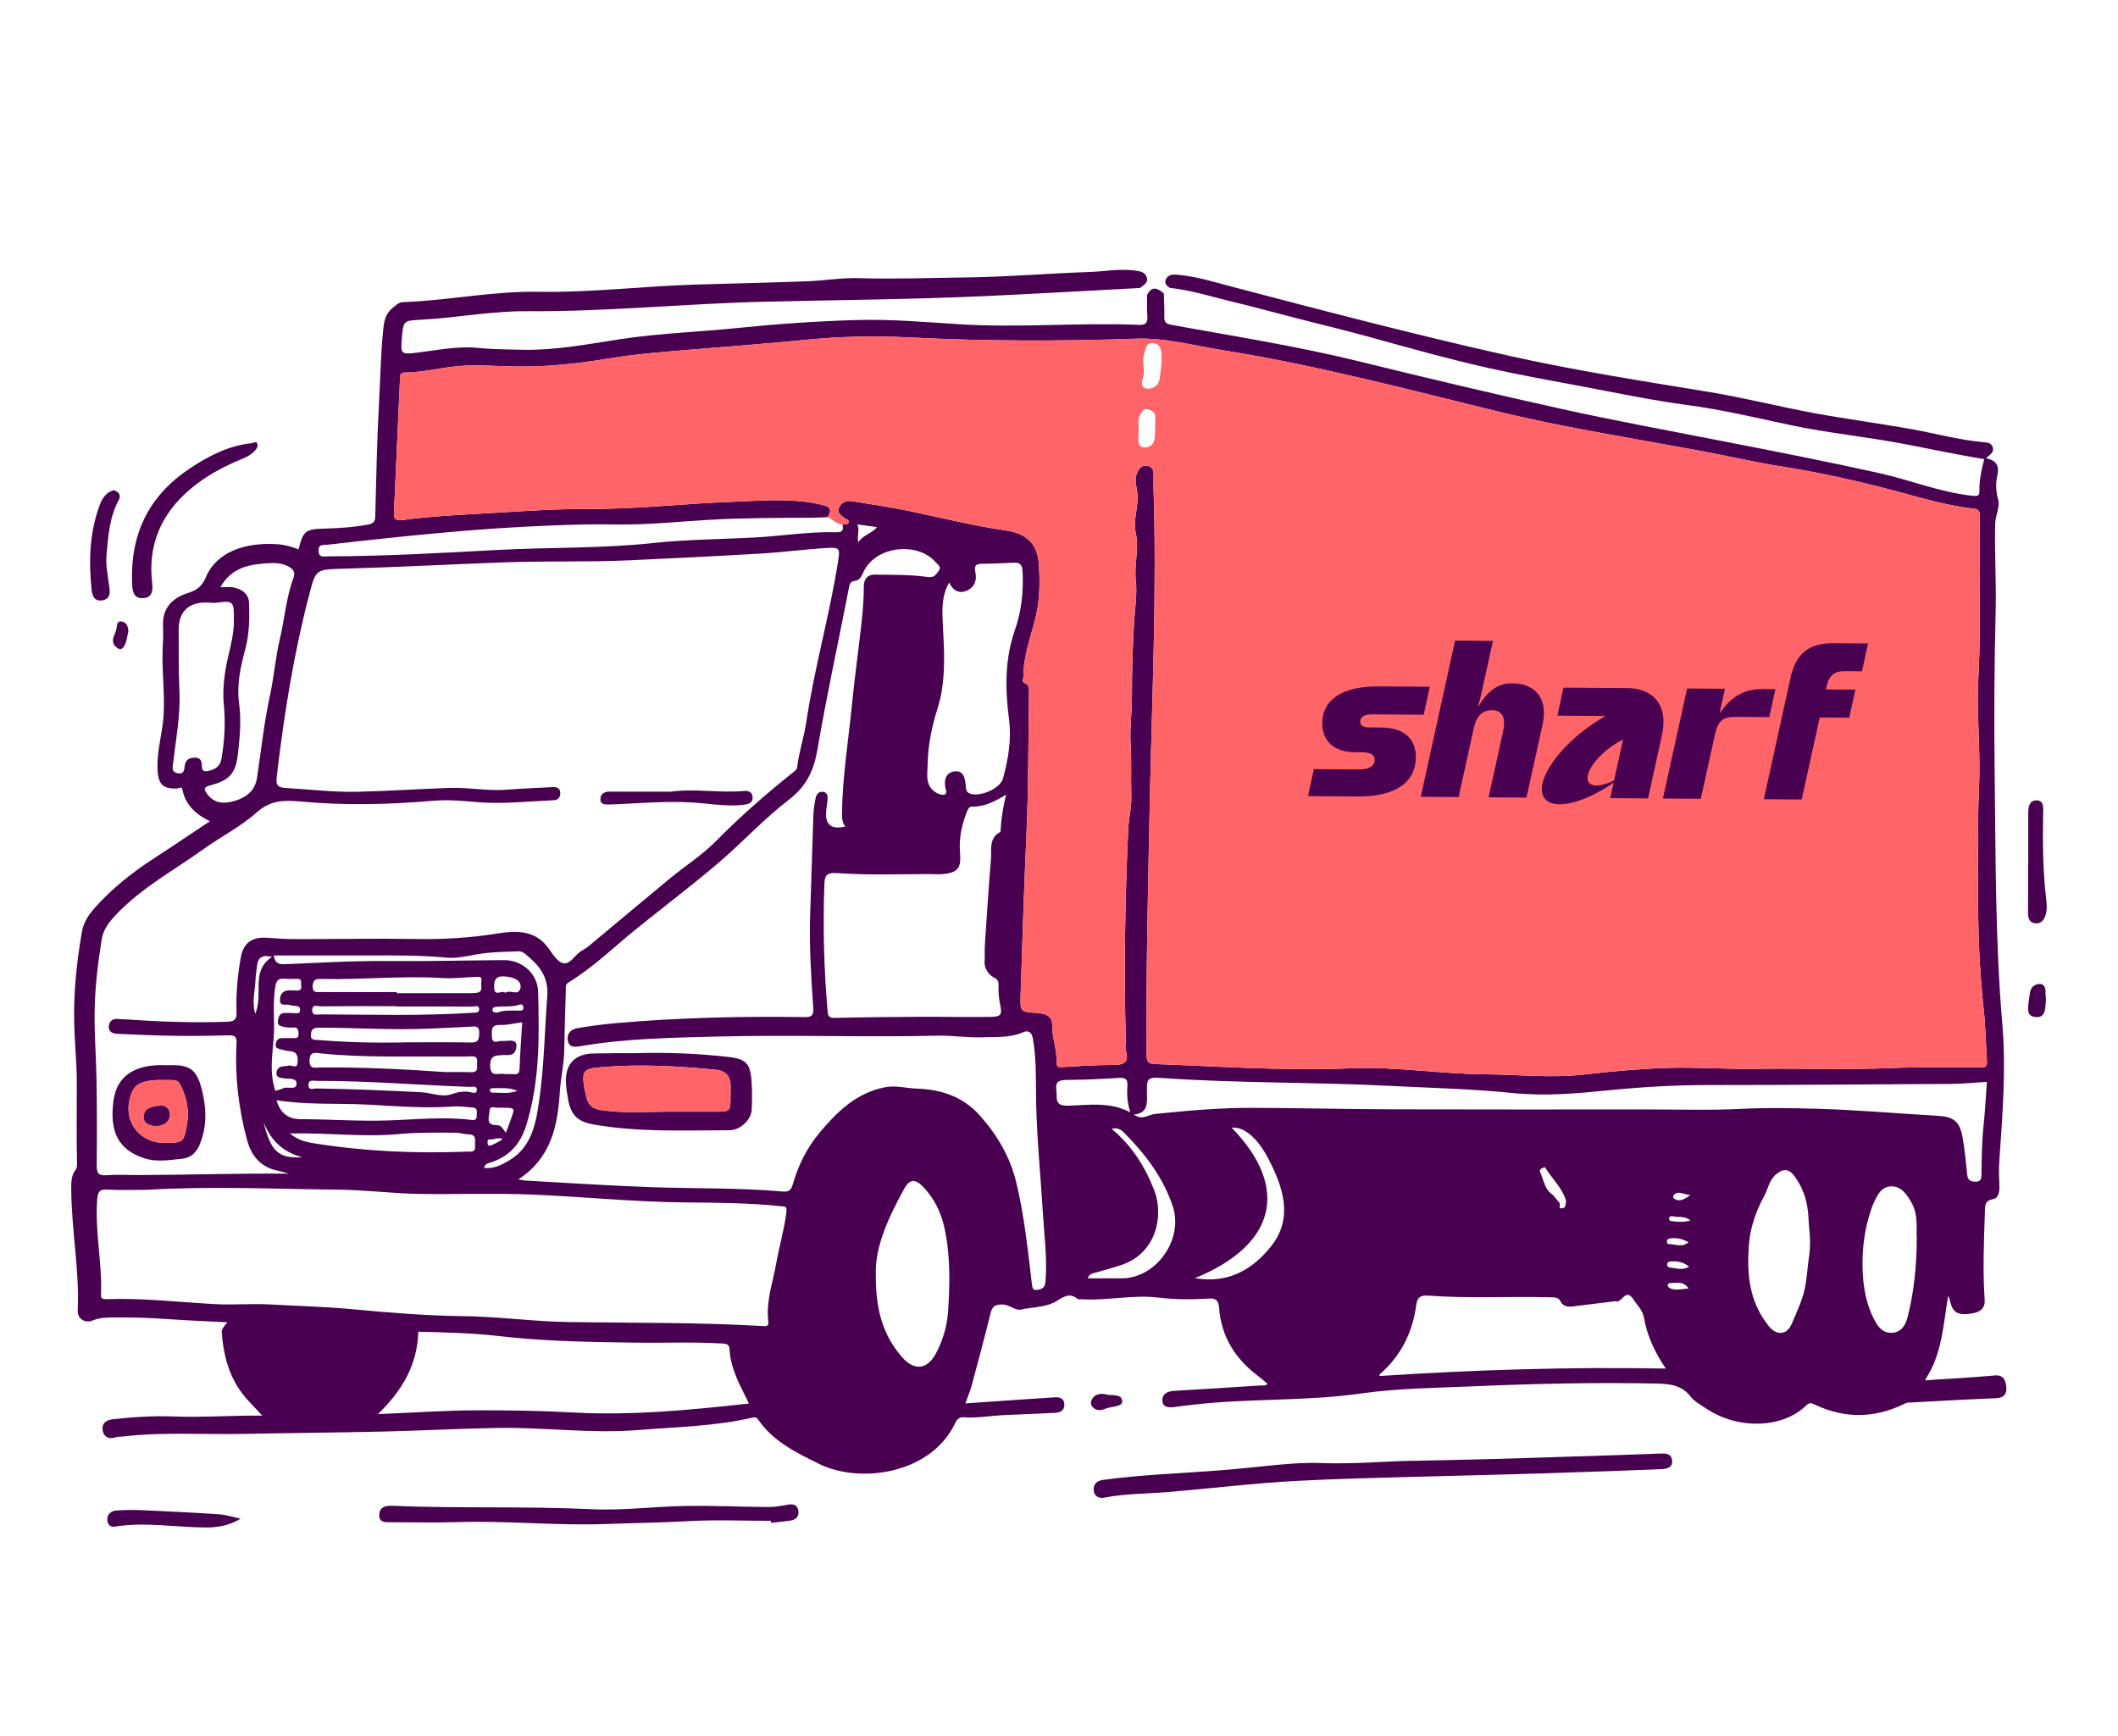 <svg width="416" height="341" viewBox="0 0 416 341" fill="none" xmlns="http://www.w3.org/2000/svg">
<g clip-path="url(#clip0_2059_17010)">
<path d="M225.299 57.928C226.246 56.092 227.388 56.551 228.587 57.643C228.625 59.157 228.728 60.676 228.679 62.186C228.641 63.315 229.044 63.613 230.173 63.82C242.428 66.042 254.736 67.978 266.85 70.953C280.146 74.218 293.468 77.395 306.839 80.345C317.317 82.658 327.882 84.598 338.418 86.655C348.692 88.657 358.958 90.664 369.179 92.939C375.29 94.301 381.135 96.721 387.428 97.371C388.437 97.474 388.81 97.412 388.785 96.344C388.736 94.28 389.188 92.277 389.728 90.18C384.73 89.34 379.844 88.351 374.958 87.374C367.19 85.827 359.282 85.12 351.494 83.452C344.827 82.025 338.161 80.444 331.348 79.542C324.436 78.624 317.578 77.172 310.708 75.885C304.568 74.735 298.412 73.634 292.326 72.269C284.443 70.498 276.651 68.301 268.859 66.154C264.899 65.061 260.905 64.073 256.932 63.08C252.013 61.851 247.123 60.473 242.187 59.294C238.052 58.305 233.992 56.985 229.737 56.534C229.127 56.12 228.625 55.603 228.998 54.834C229.422 53.965 230.289 53.882 231.136 53.948C234.872 54.242 238.426 55.38 242.021 56.323C260.191 61.085 278.365 65.86 296.702 69.944C309.546 72.802 322.56 74.83 335.549 76.961C342.478 78.098 349.303 79.84 356.206 81.119C362.649 82.31 369.15 83.154 375.597 84.317C380.275 85.161 384.875 86.427 389.628 86.853C390.284 86.911 391.035 86.932 391.351 87.73C391.803 88.881 390.77 89.269 390.097 90.002C392.019 90.411 392.746 91.38 392.297 93.374C391.961 94.863 391.994 96.427 392.443 98.032C392.87 99.567 391.924 101.169 391.882 102.824C391.729 108.604 392.115 114.375 391.969 120.147C391.704 130.648 391.642 141.149 391.774 151.649C391.982 168.158 391.87 184.678 393.281 201.158C394.053 210.173 393.29 219.185 392.679 228.183C392.571 229.76 392.642 231.353 392.7 232.933C392.742 234.05 392.559 235.292 391.467 235.507C389.695 235.858 389.902 236.955 389.856 238.196C389.645 243.897 389.433 249.599 389.811 255.3C389.931 257.116 388.723 257.758 387.283 257.96C385.73 258.18 384.011 258.424 383.277 256.421C383.048 255.797 382.961 255.118 382.646 254.452C381.683 260.033 381.504 265.797 378.274 270.741C378.233 270.873 378.187 271.01 378.142 271.142C378.291 271.117 378.44 271.089 378.59 271.064C382.982 270.77 387.378 270.547 391.762 270.145C393.601 269.976 393.921 271.184 394.062 272.371C394.207 273.625 393.68 274.547 392.082 274.609C386.274 274.841 380.466 275.172 374.663 275.491C374.351 275.507 374.044 275.722 373.741 275.863C367.967 278.59 362.184 278.598 356.422 275.851C355.787 275.549 355.376 275.441 354.811 275.991C349.946 280.729 341.112 280.716 335.018 276.579C333.993 275.884 332.814 275.259 332.079 274.316C330.327 272.057 328.023 271.788 325.408 271.734C313.307 271.477 301.218 271.763 289.134 272.284C281.836 272.599 274.484 272.661 267.273 273.687C256.326 275.247 245.275 274.605 234.337 275.892C233.108 276.037 231.875 276.165 230.65 276.343C229.513 276.504 228.347 276.38 228.301 275.056C228.263 273.815 229.256 273.244 230.551 273.17C236.267 272.843 241.984 272.475 247.7 272.098C248.073 272.073 248.522 272.301 248.941 271.767C248.327 271.254 247.737 270.724 247.106 270.249C242.635 266.889 239.866 262.52 239.447 256.897C239.331 255.333 238.791 254.953 237.334 255.044C234.113 255.246 230.775 255.246 227.678 254.862C222.481 254.212 217.454 255.519 212.347 255.168C212.14 255.155 211.853 255.263 211.737 255.164C209.803 253.509 208.42 255.164 206.839 255.892C204.875 256.79 202.675 256.728 200.599 257.195C199.346 257.476 198.362 256.239 196.934 256.21C195.223 256.173 194.837 256.744 194.493 258.155C193.351 262.822 192.102 267.46 190.852 272.098C190.553 273.211 190.084 274.278 189.598 275.631C193.119 275.387 196.519 275.151 199.914 274.92C202.314 274.754 204.713 274.589 207.117 274.436C208.105 274.374 208.972 274.585 209.047 275.772C209.126 277.051 208.221 277.431 207.171 277.485C203.949 277.655 200.724 277.775 197.502 277.911C194.742 278.027 192.006 278.548 189.233 278.354C188.258 278.288 187.88 278.941 187.556 279.612C182.728 289.583 168.8 291.441 160.867 287.51C156.392 285.288 151.921 283.145 148.966 278.883C148.675 278.461 148.484 278.271 147.828 278.42C140.41 280.137 132.813 280.257 125.27 280.865C116.05 281.606 106.876 280.294 97.677 280.452C90.254 280.576 82.84 280.985 75.417 281.155C66.185 281.366 56.952 281.44 47.72 281.622C39.833 281.775 31.928 281.213 24.053 282.14C23.584 282.193 23.128 282.152 22.642 282.309C21.363 282.723 20.367 282.206 20.16 280.911C19.948 279.599 20.828 278.892 22.102 278.751C26.067 278.304 30.023 278.048 34.037 278.197C38.961 278.383 43.901 278.101 48.833 278.027C49.584 278.015 50.335 278.027 51.502 278.027C50.456 276.902 49.609 275.991 48.758 275.081C45.25 271.324 43.934 266.715 43.565 261.746C43.519 261.126 43.681 260.906 44.648 259.702C40.945 259.508 37.342 259.371 33.747 259.123C30.11 258.871 26.482 258.713 22.833 258.742C21.256 258.755 19.724 258.722 18.221 259.334C16.681 259.959 15.195 259.02 15.269 257.344C15.614 249.479 14.07 241.725 13.999 233.889C13.987 232.449 13.908 230.993 14.854 229.743C15.165 229.334 15.132 228.841 15.12 228.353C14.999 223.061 15.095 217.765 15.082 212.478C15.074 208.804 14.692 205.088 14.584 201.389C14.402 195.192 15.033 189.048 16.104 182.953C16.407 181.224 17.324 179.763 18.482 178.452C21.932 174.542 25.976 171.344 30.343 168.518C33.958 166.176 37.524 163.756 41.231 161.29C38.546 159.99 36.482 158.195 35.86 155.195C35.681 154.33 35.142 154.839 34.743 154.856C32.115 154.972 31.127 154.082 30.957 151.409C30.774 148.505 31.439 145.687 31.874 142.853C32.659 137.777 31.746 132.704 31.945 127.628C32.003 126.113 32.099 124.591 32.02 123.08C31.829 119.452 33.772 117.449 37.005 116.436C38.641 115.923 39.675 115.166 40.43 113.378C42.577 108.285 48.276 106.527 54.262 106.87C55.757 106.957 57.239 107.309 58.638 107.904C59.551 104.251 59.979 103.92 63.698 103.821C66.554 103.742 69.39 103.568 72.217 103.035C73.325 102.824 73.678 102.517 73.707 101.376C73.89 94.048 74.031 86.717 74.433 79.398C74.699 74.59 74.766 69.774 75.247 64.966C75.451 62.96 75.662 61.598 77.285 60.341C77.887 59.873 78.336 59.364 79.116 59.339C87.996 59.046 96.751 57.147 105.672 57.308C116.071 57.498 126.408 56.191 136.79 55.885C143.992 55.674 151.195 55.516 158.393 55.252C161.814 55.127 165.235 54.532 168.643 54.631C175.791 54.842 182.927 54.573 190.068 54.482C197.959 54.383 205.842 53.692 213.734 53.431C216.752 53.332 219.758 52.744 222.796 53.125C223.817 53.253 224.901 53.365 225.25 54.486C225.59 55.574 224.561 56.005 223.896 56.563C213.829 57.093 203.767 57.676 193.696 58.144C179.067 58.822 164.417 58.905 149.779 59.269C134.37 59.65 119.018 61.234 103.6 61.118C96.601 61.065 89.714 62.418 82.749 62.794C79.237 62.984 79.232 62.931 78.933 66.41C78.659 69.596 78.78 69.625 81.964 69.253C85.92 68.789 89.839 67.924 93.886 68.33C96.693 68.611 99.528 68.62 102.355 68.69C108.997 68.86 115.486 67.585 122.007 66.592C129.571 65.446 137.23 65.202 144.835 64.42C152.486 63.634 160.149 63.104 167.829 62.86C174.583 62.645 181.329 63.22 188.067 63.659C199.939 64.433 211.816 63.324 223.685 63.8C225.084 63.857 225.457 63.357 225.349 62.053C225.237 60.684 225.304 59.302 225.291 57.924L225.299 57.928ZM98.627 223.856C97.834 223.19 96.996 223.909 96.174 223.785C95.717 223.715 95.754 224.212 95.763 224.53C95.771 225.022 96.161 225.085 96.473 224.952C97.207 224.634 97.905 224.236 98.611 223.872C98.469 223.777 98.59 223.289 98.187 223.595C98.337 223.682 98.482 223.769 98.631 223.856H98.627ZM165.479 103.093C165.812 102.745 166.555 103.217 166.679 102.559C166.783 102.021 166.181 102 165.882 101.769C165.172 101.214 164.309 100.668 164.853 99.597C165.334 98.653 166.198 98.248 167.285 98.43C170.889 99.034 174.517 99.526 178.095 100.267C184.625 101.616 191.097 103.254 197.706 104.21C201.508 104.76 203.746 106.779 204.024 110.627C204.265 113.982 204.269 117.375 203.526 120.714C202.633 124.719 200.99 128.567 201.027 132.77C201.031 133.283 200.545 133.846 201.297 134.161C202.214 134.545 202.119 135.323 202.106 136.076C201.961 145.236 202.027 154.397 201.621 163.553C201.143 174.198 200.799 184.852 200.458 195.506C200.354 198.754 200.446 198.737 203.626 198.944C205.153 199.044 206.689 199.416 206.66 201.311C206.619 203.818 207.619 206.176 207.54 208.667C207.52 209.321 207.669 209.635 208.483 209.586C211.787 209.383 215.096 209.168 218.404 209.164C220.53 209.164 221.916 208.874 221.115 206.259C220.928 205.643 221.132 204.915 221.115 204.236C220.746 190.446 220.961 176.66 221.601 162.883C221.704 160.677 222.273 158.439 222.207 156.329C222.095 152.932 222.281 149.531 222.066 146.13C221.875 143.089 222.331 140.015 222.323 136.953C222.315 132.162 222.46 127.379 222.726 122.601C222.883 119.721 223.39 116.754 223.087 113.978C222.742 110.834 223.755 107.76 223.087 104.727C222.51 102.108 223.618 99.646 223.411 97.035C223.311 95.761 222.697 94.313 223.336 92.931C223.743 92.046 224.208 91.322 225.299 91.483C226.308 91.636 226.603 92.385 226.586 93.303C226.574 93.924 226.528 94.545 226.549 95.161C227.259 116.047 226.258 136.92 225.827 157.793C225.49 174.252 225.084 190.707 225.208 207.169C225.216 208.411 225.436 208.932 226.856 208.982C239.684 209.449 252.49 210.368 265.351 209.817C274.164 209.441 282.928 210.943 291.753 210.997C298.254 211.038 304.739 211.783 311.264 211.026C316.711 210.393 322.191 209.904 327.67 209.739C333.353 209.569 339.049 210.016 344.736 209.929C353.695 209.797 362.657 210.148 371.62 209.764C377.203 209.524 382.808 209.681 388.399 209.611C389.172 209.602 390.355 209.987 390.259 208.448C390.047 205.055 389.993 201.646 389.628 198.27C388.794 190.583 388.478 182.866 388.528 175.146C388.574 168.294 388.387 161.439 388.707 154.579C388.952 149.287 388.561 143.966 388.478 138.658C388.42 135.133 388.673 131.612 388.777 128.091C388.922 123.126 388.806 118.157 388.806 113.188C388.806 109.262 388.81 105.339 388.839 101.413C388.844 100.598 388.831 100.039 387.731 99.915C382.87 99.369 378.187 98.028 373.476 96.75C365.796 94.669 358.037 92.902 350.158 91.657C344.587 90.78 339.086 89.489 333.54 88.467C320.277 86.017 306.951 83.932 293.833 80.726C276.057 76.381 258.352 71.681 240.248 68.797C234.557 67.891 229.019 66.319 223.095 66.522C208.304 67.031 193.505 67.031 178.71 66.274C172.034 65.934 165.347 66.054 158.675 66.704C151.427 67.412 144.163 67.982 136.902 68.574C131.02 69.054 125.133 69.476 119.309 70.448C113.26 71.458 107.204 72.099 101.051 71.979C97.353 71.905 93.65 71.594 89.939 71.913C86.464 72.211 83.068 73.154 79.564 73.167C78.34 73.171 78.581 74.147 78.547 74.817C78.141 83.448 77.775 92.083 77.377 100.718C77.323 101.872 77.709 102.315 78.917 102.153C85.073 101.314 91.275 101.074 97.473 100.705C103.513 100.345 109.545 99.923 115.602 99.961C125.058 100.023 134.461 98.893 143.893 98.554C149.779 98.343 155.703 97.739 161.581 99.174C163.503 99.642 163.2 100.378 162.565 101.566C161.598 101.603 160.631 101.673 159.664 101.678C152.972 101.723 146.284 101.698 139.592 102.075C133.311 102.431 127.047 103.13 120.737 103.006C116.731 102.927 112.717 103.039 108.711 103.188C93.857 103.738 79.087 105.302 64.329 106.986C63.561 107.073 62.573 106.796 62.565 108.124C62.557 109.63 63.686 109.27 64.487 109.266C75.546 109.245 86.601 108.608 97.627 108.016C107.851 107.466 118.101 107.747 128.334 106.647C134.893 105.943 141.61 105.918 148.247 105.563C153.569 105.277 158.871 104.388 164.226 104.532C165.43 104.566 165.712 104.131 165.484 103.088L165.479 103.093ZM56.728 230.513C56.035 230.323 55.346 230.087 54.64 229.95C51.24 229.284 49.376 227.058 48.521 223.885C46.852 217.695 46.113 211.39 46.462 204.989C46.541 203.529 46.072 203.301 44.781 203.338C41.186 203.442 37.591 203.483 33.996 203.433C30.409 203.384 26.822 203.21 23.236 203.057C22.306 203.016 21.301 202.792 21.372 201.605C21.438 200.442 22.244 199.97 23.414 200.152C23.755 200.206 24.103 200.169 24.448 200.194C31.169 200.661 37.894 200.914 44.636 200.674C46.279 200.616 46.499 200.045 46.454 198.613C46.342 195.101 46.666 191.592 47.276 188.129C47.799 185.171 49.472 183.975 52.465 184.186C54.321 184.314 56.18 184.438 58.036 184.443C66.052 184.447 74.072 184.294 82.084 184.426C87.278 184.509 92.384 184.186 97.519 183.367C101.263 182.771 105.153 182.548 107.801 186.333C108.578 187.442 109.537 188.952 110.641 189.176C111.99 189.449 112.883 187.608 114.091 186.838C114.61 186.507 115.158 186.209 115.631 185.816C120.957 181.389 126.254 176.925 131.601 172.514C134.577 170.061 137.894 167.963 140.58 165.237C145.391 160.363 150.518 155.878 155.869 151.625C156.235 151.335 156.529 151.14 156.6 150.532C156.94 147.615 157.916 144.794 158.348 141.918C159.937 131.223 162.96 120.817 164.624 110.143C164.985 107.826 164.952 107.474 162.632 107.611C158.269 107.863 153.922 108.451 149.559 108.711C140.958 109.224 132.352 109.642 123.747 110.039C115.681 110.412 107.606 110.151 99.528 110.432C88.76 110.809 78.004 111.401 67.231 111.703C61.98 111.852 62.025 111.831 60.697 116.928C57.65 128.604 55.773 140.478 54.366 152.444C54.196 153.904 54.262 154.661 56.101 154.765C60.784 155.017 65.463 155.613 70.153 155.505C76.227 155.369 82.292 154.955 88.365 154.748C92.081 154.62 95.771 155.394 99.503 155.1C102.525 154.86 105.556 154.752 108.586 154.591C109.367 154.55 109.985 154.777 110.035 155.667C110.085 156.556 109.661 157.131 108.723 157.169C103.559 157.388 98.395 157.996 93.222 157.504C90.499 157.243 87.759 157.04 85.052 157.276C76.376 158.025 67.696 158.224 59.028 157.421C55.786 157.119 53.096 157.148 50.377 159.589C47.28 162.369 43.423 164.289 40.011 166.743C34.195 170.917 27.814 174.347 22.82 179.614C21.476 181.033 20.276 182.519 19.964 184.525C19.209 189.358 18.615 194.199 18.578 199.11C18.545 203.454 18.889 207.778 18.96 212.114C19.051 217.691 19.064 223.268 18.997 228.841C18.981 230.306 19.242 230.943 20.886 230.819C22.945 230.662 25.029 230.786 27.101 230.782C36.96 230.757 46.815 230.414 56.728 230.517V230.513ZM101.811 231.634C102.471 231.75 102.803 231.845 103.14 231.862C111.347 232.308 119.55 232.871 127.761 233.157C136.354 233.459 144.964 233.264 153.544 234.001C154.715 234.1 155.33 233.992 155.716 232.619C156.758 228.887 158.497 225.42 160.992 222.437C164.433 218.332 168.211 214.638 173.807 213.541C175.978 213.115 178.066 213.748 180.196 213.814C184.903 213.967 189.183 215.432 192.392 219.023C195.78 222.809 198.358 227.108 199.574 232.097C201.189 238.726 201.874 245.507 202.683 252.263C202.808 253.293 203.007 253.504 204.049 253.273C205.103 253.037 205.274 252.524 205.353 251.568C205.71 247.17 205.112 242.805 204.85 238.444C204.41 231.187 203.675 223.955 203.514 216.677C203.422 212.453 203.613 208.208 202.874 203.992C202.621 202.552 201.861 202.341 200.902 202.755C198.345 203.864 195.655 203.628 193.011 203.727C190.055 203.839 187.07 203.342 184.152 203.409C169.622 203.744 155.089 203.21 140.563 203.586C131.684 203.818 122.779 203.967 113.979 205.477C112.986 205.647 111.758 205.788 111.521 204.356C111.284 202.933 112.185 202.13 113.476 201.919C115.838 201.534 118.213 201.195 120.6 200.98C133.058 199.871 145.545 199.569 158.04 199.763C159.634 199.788 159.817 199.217 159.726 197.885C159.315 191.77 158.912 185.655 159.132 179.519C159.36 173.081 159.522 166.643 159.751 160.206C159.792 159.047 159.958 157.876 160.203 156.743C160.348 156.068 160.78 155.406 161.635 155.518C162.549 155.638 162.603 156.374 162.54 157.094C162.47 157.918 162.3 158.733 162.254 159.552C162.11 162.045 163.369 162.968 166.032 162.32C165.384 161.492 165.359 160.545 165.376 159.593C165.488 152.39 166.654 145.282 167.364 138.128C167.75 134.243 168.253 130.366 168.726 126.494C169.187 122.737 169.651 118.931 169.668 115.108C169.672 113.796 170.39 112.824 171.827 112.853C175.272 112.919 178.751 112.828 182.143 113.316C183.538 113.515 183.758 112.873 184.306 112.207C185.061 111.293 184.152 110.867 183.695 110.341C180.358 106.527 172.437 107.093 169.788 111.951C169.344 112.766 169.07 113.924 168.003 114.061C166.974 114.193 166.887 114.694 166.725 115.526C164.674 126.043 162.387 136.519 160.577 147.078C159.863 151.248 158.464 154.372 154.956 157.061C149.991 160.868 145.715 165.559 140.933 169.622C135.628 174.132 130.048 178.323 124.643 182.721C120.372 186.201 116.403 190.061 111.666 192.949C110.94 193.392 111.152 194 111.131 194.571C111.01 198.481 110.882 202.395 110.824 206.305C110.782 209.064 110.118 211.745 109.948 214.501C109.537 221.108 108.258 227.455 101.807 231.634H101.811ZM28.786 233.682C26.229 233.682 23.663 233.794 21.114 233.641C19.537 233.546 19.205 234.071 19.093 235.565C18.619 241.858 20.097 248.06 19.832 254.332C19.798 255.147 20.33 255.176 20.923 255.155C28.03 254.907 35.083 255.739 42.161 256.132C45.79 256.33 49.451 255.999 53.079 256.198C58.434 256.492 63.789 256.632 69.149 257.129C76.339 257.795 83.55 258.411 90.806 258.486C97.822 258.56 104.829 259.562 111.849 259.657C124.544 259.831 137.238 259.702 149.92 260.443C150.568 260.48 151.008 260.459 150.904 259.611C150.414 255.652 151.772 251.945 152.457 248.138C153.063 244.779 154.026 241.498 154.454 238.101C154.599 236.951 154.321 236.996 153.412 236.901C147.147 236.247 140.862 236.21 134.573 236.156C124.436 236.069 114.348 235.01 104.227 234.605C96.925 234.315 89.606 234.605 82.296 234.485C77.053 234.398 71.806 233.711 66.583 233.657C53.988 233.529 41.385 232.925 28.79 233.686L28.786 233.682ZM197.602 156.089C195.344 157.425 193.343 158.484 190.972 158.418C190.429 158.402 190.2 158.729 189.984 159.258C188.909 161.914 188.328 164.542 188.561 167.512C188.772 170.231 188.328 171.286 185.547 171.641C184.426 171.782 183.359 171.67 182.271 171.67C176.331 171.687 170.374 171.898 164.462 171.48C162.08 171.31 161.976 172.192 161.913 173.826C161.615 182.142 161.839 190.442 162.561 198.733C162.661 199.875 163.146 199.946 164.172 199.917C169.726 199.776 175.285 199.73 180.843 199.701C185.318 199.681 189.789 199.78 194.264 199.726C196.734 199.697 196.871 199.375 196.39 197.041C196.17 195.982 196.112 194.873 196.12 193.789C196.128 192.949 196.224 192.473 195.157 191.952C194.273 191.522 193.297 190.181 193.384 188.99C193.463 187.852 193.359 186.726 193.438 185.601C193.829 179.991 194.157 174.372 194.634 168.766C194.792 166.892 194.157 164.666 196.419 163.429C196.593 163.333 196.544 162.8 196.568 162.465C196.697 160.483 197.021 158.53 197.606 156.093L197.602 156.089ZM74.23 277.737C81.258 277.452 87.722 276.98 94.189 276.984C100.304 276.988 106.419 277.071 112.546 277.411C124.054 278.052 135.524 276.939 147.089 275.656C146.977 275.412 146.873 275.176 146.757 274.945C145.163 271.763 143.469 268.614 143.287 264.944C143.233 263.894 142.494 263.902 141.664 263.856C138.259 263.658 134.86 263.662 131.447 263.699C126.748 263.749 122.049 263.678 117.349 263.579C110.799 263.443 104.26 263.132 97.743 262.379C92.417 261.767 87.058 261.684 82.163 261.556C81.956 268.043 79.058 273.054 74.23 277.733V277.737ZM390.247 212.474C387.964 212.614 385.639 212.867 383.314 212.879C367.41 212.991 351.507 213.098 335.599 213.103C329.024 213.103 322.489 213.479 315.951 214.137C309.695 214.766 303.427 215.32 297.125 214.675C289.03 213.847 280.869 213.669 272.765 213.256C258.078 212.507 243.337 212.763 228.641 211.75C225.254 211.514 225.192 211.638 225.279 215.018C225.324 216.901 225.341 218.63 222.73 218.891C224.291 220.128 225.532 218.92 226.827 218.787C233.191 218.142 239.563 217.563 245.965 217.583C255.126 217.612 264.284 217.844 273.446 217.873C290.221 217.927 306.997 217.894 323.772 217.894C329.887 217.894 336.014 218.092 342.113 217.782C347.024 217.534 351.93 217.629 356.816 217.761C364.741 217.981 372.649 218.696 380.57 219.143C383.671 219.317 384.908 220.215 385.46 223.322C385.892 225.755 386.137 228.225 386.382 230.687C386.486 231.737 386.934 232.064 387.959 232.089C389.08 232.118 389.172 231.518 389.184 230.67C389.217 227.435 389.263 224.203 389.603 220.976C389.894 218.225 390.035 215.461 390.255 212.478L390.247 212.474ZM327.185 268.784C324.972 265.532 323.506 262.325 322.892 258.776C322.643 257.34 321.597 256.384 320.841 255.23C319.239 252.772 318.533 256.09 317.334 255.561C317.28 255.536 317.197 255.569 317.13 255.577C314.461 255.904 311.792 256.219 309.122 256.566C308.097 256.703 307.084 256.661 306.569 255.681C306.075 254.737 305.378 254.812 304.527 254.791C296.519 254.576 288.503 255.052 280.503 254.46C279.071 254.353 278.374 254.758 278.174 256.264C277.456 261.688 275.161 266.318 270.968 269.942C270.91 269.992 270.98 270.199 270.984 270.249C289.549 269.045 308.118 268.432 327.176 268.788L327.185 268.784ZM186.423 114.408C184.92 117.061 185.04 119.758 185.177 122.423C185.468 128.041 185.858 133.681 184.144 139.142C183.031 142.692 182.267 146.291 182.209 149.978C182.176 151.98 181.586 154.38 183.949 155.721C184.405 155.977 185.09 156.221 185.509 156.06C186.174 155.808 185.734 155.121 185.659 154.612C185.426 153.06 185.821 151.695 187.519 151.492C189.117 151.306 189.478 152.605 189.652 153.958C189.74 154.637 189.594 155.534 190.516 155.865C192.496 156.581 196.452 154.893 197.004 152.882C198.042 149.088 198.702 145.199 198.183 141.248C197.407 135.323 197.332 129.473 199.346 123.73C200.653 119.998 201.039 116.138 200.844 112.183C200.778 110.883 200.309 110.478 199.134 110.523C197.133 110.602 195.128 110.71 193.127 110.718C191.898 110.722 191.23 110.879 191.579 112.427C191.919 113.941 191.413 115.368 189.839 116.022C188.324 116.647 187.187 116.001 186.431 114.408H186.423ZM43.282 115.327C44.357 115.327 45.067 115.219 45.731 115.348C47.5 115.687 48.878 116.585 48.932 118.554C49.015 121.579 48.969 124.582 48.16 127.565C47.222 131.02 46.47 134.554 46.964 138.166C47.417 141.475 47.101 144.748 46.736 148.021C46.313 151.865 45.084 153.275 41.294 154.244C39.886 154.604 40.028 155.083 40.762 156.031C42.261 157.963 44.233 157.864 46.205 157.264C48.422 156.589 50.115 155.241 50.485 152.758C51.286 147.371 51.863 141.964 53.021 136.61C53.814 132.952 54.1 129.175 54.972 125.48C55.906 121.525 56.205 117.412 57.621 113.569C58.077 112.323 57.596 111.798 56.682 111.281C55.284 110.49 53.69 110.544 52.232 110.643C48.774 110.875 45.412 111.558 43.282 115.327ZM172.026 250.517C171.976 257.27 173.458 262.296 177.169 266.533C179.602 269.309 182.134 269.012 183.853 265.772C185.202 263.227 186.012 260.451 186.207 257.629C186.589 252.098 186.684 246.529 185.48 241.067C184.808 238.026 183.43 235.242 181.209 232.991C179.718 231.481 178.631 231.597 177.605 233.459C174.475 239.148 171.769 244.99 172.026 250.517ZM45.931 121.914C45.989 118.029 45.864 117.929 42.431 118.385C41.9 118.455 41.343 118.372 40.8 118.347C37.147 118.182 35.079 120.073 35.092 123.647C35.104 127.702 35.063 131.761 35.245 135.811C35.457 140.524 34.548 145.112 34.029 149.746C33.942 150.507 33.514 151.637 34.942 151.865C36.25 152.076 36.167 151.074 36.3 150.309C36.486 149.229 37.122 148.861 38.172 148.803C39.351 148.737 39.654 149.469 39.633 150.325C39.6 151.703 40.401 151.554 41.248 151.331C42.452 151.008 43.266 150.379 43.506 148.989C44.104 145.518 44.303 142.051 43.971 138.538C43.764 136.345 43.884 134.156 44.224 131.959C44.768 128.438 46.01 125.025 45.935 121.918L45.931 121.914ZM343.453 245.449C343.063 251.531 344.093 256.318 347.41 260.455C348.933 262.359 350.959 262.247 351.922 259.988C352.993 257.489 354.193 255.015 354.641 252.259C354.94 250.43 355.044 248.585 355.318 246.76C355.596 244.919 355.554 243.074 355.355 241.266C355.197 239.839 355.231 238.395 354.969 236.942C354.554 234.621 353.732 232.722 352.399 230.922C351.27 229.396 350.054 229.561 348.73 230.745C347.434 231.899 347.244 233.583 346.476 234.969C344.491 238.548 343.516 242.313 343.453 245.449ZM376.473 243.401C376.352 241.1 376.78 238.577 375.489 236.28C374.559 234.617 373.455 232.929 371.371 233.004C369.407 233.074 368.668 234.89 367.929 236.454C367.755 236.822 367.63 237.22 367.498 237.609C366.211 241.361 365.729 245.246 365.833 249.177C365.933 252.909 366.584 256.57 368.515 259.868C369.258 261.138 370.375 261.961 371.927 261.738C373.608 261.498 374.335 260.021 374.663 258.738C375.933 253.773 376.448 248.689 376.469 243.405L376.473 243.401ZM53.785 187.657C53.997 189.197 54.744 189.42 55.973 189.37C62.727 189.089 69.485 188.683 76.235 188.75C83.815 188.824 91.387 188.621 98.963 188.568C102.509 188.543 105.589 191.199 105.688 194.749C105.929 203.541 106.037 212.296 103.393 220.897C102.239 224.654 100.176 226.959 96.639 228.229C96.028 228.448 95.269 228.448 95.074 229.383C96.942 229.59 98.457 228.825 99.939 227.956C104.501 225.291 105.282 220.496 105.917 216.065C106.876 209.354 106.971 202.519 107.486 195.75C107.785 191.803 105.9 189.61 103.289 187.463C102.857 187.107 102.438 186.813 101.819 186.838C98.993 186.946 96.17 186.966 93.368 187.488C91.483 187.839 89.515 188.261 87.639 188.079C82.744 187.608 77.854 187.637 72.951 187.653C66.579 187.67 60.207 187.657 53.781 187.657H53.785ZM54.316 216.086C54.983 218.425 56.398 219.658 58.559 219.784C58.63 219.784 58.696 219.809 58.767 219.809C64.566 219.805 70.353 220.248 76.156 220.058C81.657 219.88 87.157 219.276 92.658 219.962C93.459 220.062 93.658 219.693 93.633 219.052C93.608 218.419 93.92 217.571 92.811 217.509C91.591 217.439 90.32 217.223 89.162 217.31C83.508 217.736 77.875 217.244 72.262 216.95C66.347 216.64 60.414 217.05 54.321 216.086H54.316ZM234.706 251.03C241.473 252.197 246.214 249.127 249.701 244.717C254.089 239.164 251.992 233.09 249.095 227.526C246.853 223.219 244.097 221.204 241.921 221.489C253.395 233.293 250.606 244.53 234.706 251.03ZM56.952 222.619C58.567 223.98 60.17 224.307 61.78 224.563C71.685 226.152 81.653 226.57 91.665 226.185C92.446 226.156 93.442 226.433 93.305 225.043C93.21 224.058 93.795 222.768 91.919 222.772C91.126 222.772 90.337 222.47 89.49 222.466C85.779 222.441 82.068 222.387 78.361 222.73C71.362 223.384 64.367 222.437 56.952 222.614V222.619ZM77.929 194.848C77.929 194.923 77.929 194.993 77.929 195.068C82.62 195.068 87.315 195.068 92.006 195.068C92.487 195.068 92.973 195.047 93.455 195.01C95.065 194.894 94.364 193.624 94.538 192.808C94.783 191.633 93.907 191.857 93.264 191.878C91.13 191.944 88.98 192.229 86.862 192.093C78.929 191.584 71.017 192.473 63.092 192.266C62.038 192.238 61.477 192.399 61.415 193.669C61.349 195.101 62.279 194.832 63.022 194.836C67.991 194.861 72.964 194.848 77.933 194.848H77.929ZM213.663 251.068C215.889 251.068 218.06 251.051 220.231 251.068C227.068 251.125 232.527 243.417 230.339 236.893C228.434 231.208 224.913 226.624 220.762 222.441C220.139 221.812 219.376 221.39 218.334 221.713C222.327 224.993 224.922 229.181 226.723 233.827C228.579 238.618 227.213 246.02 220.434 248.382C218.819 248.945 217.151 249.371 215.507 249.859C214.751 250.083 213.867 250.141 213.663 251.063V251.068ZM79.88 204.72C84.085 204.72 88.295 204.658 92.496 204.753C94.04 204.79 94.086 204.025 94.123 202.867C94.169 201.418 93.326 201.584 92.371 201.638C89.627 201.795 86.883 201.911 84.139 202.031C76.978 202.345 69.826 201.84 62.664 201.836C61.652 201.836 61.154 202.068 61.062 203.135C60.954 204.377 61.772 204.199 62.528 204.261C68.306 204.733 74.093 204.857 79.884 204.72H79.88ZM87.622 210.562C88.967 210.562 90.694 210.513 92.417 210.583C93.392 210.62 93.824 210.33 93.704 209.321C93.612 208.527 94.148 207.418 92.604 207.467C91.304 207.509 90.001 207.525 88.701 207.513C80.158 207.434 71.606 207.765 63.075 206.896C62.195 206.805 60.809 206.33 60.784 208.274C60.759 210.082 61.934 209.664 62.855 209.656C70.996 209.573 79.116 209.979 87.618 210.566L87.622 210.562ZM222.003 218.461C221.401 216.557 221.323 214.915 221.43 213.293C221.514 212.014 221.115 211.621 219.828 211.7C216.466 211.907 213.095 212.076 209.724 212.097C208.171 212.105 207.2 212.267 207.486 214.174C207.702 215.614 206.972 217.219 209.732 217.157C213.726 217.066 217.873 216.305 222.008 218.465L222.003 218.461ZM54.092 214.244C54.69 214.054 55.172 213.971 55.587 213.756C56.475 213.289 58.289 214.269 58.248 212.759C58.214 211.592 56.471 211.961 55.458 211.75C54.893 211.634 54.308 211.568 54.304 210.848C54.304 210.273 54.582 209.722 55.126 209.524C55.62 209.342 56.222 209.453 56.728 209.284C57.305 209.093 58.339 210.111 58.451 208.647C58.547 207.43 58.343 206.512 56.836 206.445C56.23 206.416 55.632 206.201 55.03 206.065C54.453 205.932 53.988 205.738 54.171 204.973C54.312 204.373 54.569 203.93 55.225 203.901C55.985 203.868 56.745 203.876 57.505 203.893C58.16 203.909 58.692 203.98 58.634 202.966C58.588 202.085 58.389 201.716 57.463 201.807C56.923 201.861 56.35 201.807 55.819 201.687C55.188 201.538 54.428 201.505 54.594 200.434C54.727 199.569 54.972 198.969 55.931 198.948C56.62 198.932 57.313 198.94 58.003 198.99C58.434 199.019 58.829 199.089 58.928 198.514C59.032 197.91 58.771 197.624 58.164 197.571C57.683 197.529 57.197 197.475 56.732 197.356C56.056 197.178 54.91 197.744 54.989 196.28C55.055 195.096 55.67 194.534 56.819 194.509C57.301 194.497 57.787 194.513 58.268 194.542C59.003 194.588 59.256 194.252 59.153 193.545C59.069 192.999 59.435 192.225 58.38 192.246C57.55 192.262 56.716 192.3 55.894 192.221C54.694 192.105 54.271 192.569 54.075 193.773C53.664 196.309 53.785 198.853 53.831 201.381C53.901 205.634 52.602 209.921 54.084 214.257L54.092 214.244ZM62.117 212.292C61.423 212.196 60.585 212.085 60.581 213.078C60.572 214.24 61.577 213.769 62.142 213.777C69.02 213.88 75.895 214.166 82.765 214.518C84.754 214.621 86.742 215.568 88.693 214.898C89.918 214.48 91.034 214.257 92.296 214.484C92.757 214.567 93.575 214.94 93.654 214.145C93.758 213.144 92.811 213.487 92.284 213.471C82.225 213.111 72.188 212.254 62.112 212.287L62.117 212.292ZM77.904 197.682C77.904 197.662 77.904 197.641 77.904 197.616C72.931 197.616 67.957 197.595 62.98 197.641C62.378 197.645 61.295 197.103 61.324 198.444C61.349 199.577 62.316 199.221 62.893 199.226C72.889 199.263 82.89 199.557 92.878 198.907C93.421 198.87 94.152 198.948 94.115 198.179C94.069 197.306 93.255 197.703 92.807 197.699C87.838 197.666 82.873 197.678 77.904 197.678V197.682ZM102.567 200.773C101.051 200.976 99.64 201.356 98.245 201.303C96.323 201.228 96.601 202.411 96.614 203.562C96.635 205.241 97.834 204.368 98.565 204.439C99.109 204.488 99.669 204.381 100.221 204.381C101.35 204.381 101.599 204.906 101.346 205.986C100.993 207.48 99.852 207.161 98.876 207.215C97.473 207.294 96.232 207.165 96.278 209.346C96.323 211.592 97.76 210.781 98.81 210.91C99.491 210.992 100.196 210.906 100.881 210.976C101.795 211.071 102.019 210.724 102.052 209.817C102.156 206.818 102.384 203.822 102.567 200.773ZM307.603 235.9C306.91 233.339 304.875 231.572 303.551 229.387C303.377 229.102 303.061 229.363 302.821 229.478C302.451 229.656 302.339 229.892 302.53 230.285C303.219 231.725 303.319 233.45 304.784 234.518C305.369 234.944 305.731 235.664 306.262 236.177C306.611 236.516 305.868 237.476 306.885 237.306C307.599 237.191 307.474 236.491 307.603 235.896V235.9ZM99.337 222.482C99.59 221.845 99.844 221.311 100.022 220.749C101.122 217.302 101.79 217.596 97.581 217.55C97.075 217.546 96.203 217.12 96.157 218.142C96.107 219.334 95.24 221.005 97.647 220.988C98.503 220.984 98.826 221.799 99.341 222.482H99.337ZM99.279 195.005C100.209 194.269 101.84 195.709 102.214 194.091C102.542 192.668 101.022 191.844 98.914 191.762C97.174 191.691 97.037 192.763 97.054 193.955C97.083 195.916 98.648 194.319 99.283 195.001L99.279 195.005ZM50.128 199.106C51.813 195.245 49.144 190.736 53.424 187.939C51.611 187.453 50.633 188.021 50.489 189.643C50.406 190.533 50.219 191.422 50.194 192.312C50.14 194.459 49.41 196.607 50.128 199.106ZM59.36 227.286C55.238 226.185 53.1 223.694 51.759 220.376C53.158 226.115 54.702 227.592 59.36 227.286ZM168.576 106.498C169.602 104.979 171.262 104.789 172.238 103.531C170.893 103.341 169.735 103.175 168.398 102.981C168.908 104.115 168.282 105.091 168.576 106.498ZM97.697 198.87C99.076 198.32 100.52 198.526 101.944 198.485C102.338 198.473 102.791 198.551 102.799 197.926C102.803 197.376 102.484 197.169 102.027 197.322C100.566 197.815 99.055 197.6 97.564 197.724C97.124 197.761 96.701 197.877 96.738 198.377C96.78 198.944 97.307 198.833 97.697 198.87ZM331.755 248.788C330.58 247.787 329.401 247.691 328.181 247.733C327.811 247.745 327.492 247.898 327.454 248.291C327.417 248.676 327.679 248.937 328.056 248.962C329.173 249.036 330.294 249.582 331.755 248.792V248.788ZM331.651 253.045C330.622 251.552 329.372 252.023 328.268 251.974C327.944 251.957 327.492 252.077 327.554 252.47C327.591 252.723 327.965 253.033 328.247 253.12C329.314 253.447 330.377 253.178 331.647 253.049L331.651 253.045ZM331.651 243.976C330.335 243.244 329.21 243.07 328.023 243.223C327.741 243.26 327.492 243.351 327.413 243.674C327.342 243.98 327.467 244.34 327.716 244.332C328.949 244.286 330.252 245.126 331.651 243.976ZM101.599 214.244C100.01 213.52 98.332 213.74 96.684 213.723C96.394 213.723 96.145 213.918 96.232 214.244C96.269 214.389 96.498 214.592 96.639 214.592C98.291 214.575 99.972 214.894 101.595 214.244H101.599ZM332.017 239.71C330.846 238.697 329.596 239.185 328.521 238.87C328.247 238.792 327.799 238.924 327.828 239.388C327.857 239.843 328.264 239.822 328.588 239.863C329.659 239.992 330.73 240.05 332.012 239.71H332.017ZM332.033 234.712C330.555 234.588 329.625 233.732 328.725 234.75C328.53 234.973 328.646 235.296 328.887 235.453C329.92 236.107 330.734 235.56 332.033 234.712Z" fill="#490050"/>
<path d="M259.382 287.344C266.439 287.572 271.661 287.009 276.896 286.914C282.019 286.819 287.141 286.716 292.26 286.579C297.835 286.43 303.406 286.24 308.977 286.062C314.731 285.88 320.489 285.71 326.242 285.478C327.334 285.433 328.26 285.553 328.414 286.773C328.596 288.213 327.459 288.486 326.404 288.532C321.381 288.755 316.354 288.917 311.327 289.095C300.164 289.492 288.997 289.765 277.826 290.05C270.316 290.245 262.798 290.439 255.297 290.816C246.583 291.254 237.907 292.342 229.206 293.054C225.096 293.389 220.953 293.335 216.881 294.146C215.789 294.366 214.88 293.815 214.809 292.665C214.743 291.519 215.374 290.824 216.661 290.65C224.386 289.608 232.174 289.359 239.929 288.755C247.003 288.205 254.052 287.104 259.373 287.344H259.382Z" fill="#490050"/>
<path d="M151.416 298.692C145.994 298.692 140.56 298.456 135.159 298.758C129.725 299.06 124.283 299.122 118.849 299.321C109.197 299.672 99.554 298.634 89.889 298.944C85.547 299.085 81.192 298.965 76.846 298.973C75.721 298.973 74.405 299.093 74.488 297.475C74.563 296.007 75.667 295.68 77.02 295.738C90.043 296.296 103.082 295.787 116.117 296.412C122.286 296.71 128.5 295.87 134.698 295.775C140.132 295.688 145.566 295.945 151.005 295.982C152.225 295.99 153.454 295.763 154.662 295.535C155.783 295.324 156.642 295.498 156.812 296.756C156.974 297.955 156.223 298.514 155.127 298.663C153.898 298.828 152.661 298.953 151.428 299.093C151.428 298.961 151.424 298.828 151.42 298.696L151.416 298.692Z" fill="#490050"/>
<path d="M25.936 112.145C26.198 103.477 30.042 96.812 37.261 92.017C41.014 89.522 44.937 87.503 49.511 87.031C49.831 86.998 50.196 86.638 50.45 86.981C50.703 87.321 50.611 87.784 50.367 88.132C49.661 89.116 48.644 89.687 47.544 90.134C43.833 91.644 40.333 93.527 37.278 96.142C31.653 100.953 29.029 106.998 29.876 114.417C30.046 115.923 29.988 117.358 28.111 117.478C26.198 117.602 26.019 116.059 25.945 114.628C25.899 113.804 25.936 112.977 25.936 112.149V112.145Z" fill="#490050"/>
<path d="M398.37 169.484C398.37 166.187 398.378 162.889 398.37 159.596C398.37 158.4 398.648 157.163 400.001 157.196C401.475 157.233 401.317 158.499 401.296 159.683C401.201 165.367 401.23 171.048 401.907 176.708C402.027 177.73 402.073 178.756 401.757 179.77C401.429 180.808 400.778 181.483 399.677 181.334C398.619 181.189 398.32 180.374 398.328 179.356C398.357 176.067 398.341 172.773 398.341 169.484C398.353 169.484 398.366 169.484 398.378 169.484H398.37Z" fill="#490050"/>
<path d="M47.258 298.275C44.991 299.645 42.671 300.021 40.263 300.001C34.364 299.955 28.477 298.867 22.562 299.831C21.678 299.976 21.101 299.409 21.072 298.511C21.034 297.311 21.881 296.732 22.894 296.662C24.679 296.538 26.477 296.542 28.266 296.62C33.214 296.84 38.162 297.08 43.106 297.419C44.501 297.514 45.871 297.978 47.254 298.271L47.258 298.275Z" fill="#490050"/>
<path d="M22.342 96.273C23.326 96.592 23.832 97.258 23.347 98.152C21.483 101.578 21.242 105.33 20.914 109.091C20.732 111.176 21.217 113.171 21.462 115.202C21.608 116.406 21.72 117.652 20.092 117.908C18.432 118.169 18.1 116.865 17.983 115.723C17.415 110.092 17.597 104.499 19.607 99.128C20.072 97.887 20.84 96.658 22.342 96.278V96.273Z" fill="#490050"/>
<path d="M401.863 196.415C401.855 196.506 401.793 196.908 401.768 197.313C401.689 198.62 401.486 199.932 399.759 199.746C398.094 199.568 398.31 198.215 398.414 197.048C398.476 196.374 398.634 195.708 398.704 195.029C398.829 193.867 399.696 193.263 400.626 193.25C401.61 193.238 401.805 194.202 401.768 195.1C401.755 195.435 401.814 195.77 401.863 196.415Z" fill="#490050"/>
<path d="M217.107 273.831C218.05 274.245 220.296 273.533 220.424 275.188C220.516 276.363 218.237 276.181 217.049 276.694C216.182 277.071 215.277 277.104 214.588 276.334C214.197 275.896 214.177 275.313 214.492 274.791C215.007 273.935 215.791 273.624 217.103 273.831H217.107Z" fill="#490050"/>
<path d="M25.207 124.041C24.991 124.93 24.892 125.749 24.593 126.494C24.111 127.694 23.376 127.822 22.525 126.771C22.451 126.68 22.289 126.659 22.164 126.606C22.197 126.651 22.235 126.742 22.259 126.738C22.322 126.726 22.43 126.647 22.43 126.647C21.79 125.513 22.637 124.607 22.857 123.598C23.015 122.878 22.878 121.881 23.933 122.063C24.912 122.232 25.211 123.184 25.207 124.036V124.041Z" fill="#490050"/>
<path d="M33.026 209.221C37.14 209.052 38.577 209.912 39.589 213.793C40.498 217.277 40.723 220.823 39.398 224.352C38.697 226.218 37.688 227.384 35.621 227.595C33.147 227.848 30.66 228.274 28.24 227.455C23.287 225.775 21.502 222.378 22.274 216.296C22.826 211.939 25.558 209.589 30.54 209.225C31.366 209.167 32.196 209.217 33.026 209.217V209.221ZM32.449 224.476C35.899 224.443 36.123 224.331 36.713 220.967C37.173 218.332 36.754 215.758 35.567 213.338C35.255 212.705 34.861 212.126 34.039 212.134C32.113 212.155 30.174 211.948 28.273 212.498C27.289 212.784 26.509 213.284 26.064 214.215C23.615 219.333 26.849 224.53 32.449 224.476Z" fill="#490050"/>
<path d="M131.696 155.483C136.524 154.833 141.322 155.785 146.159 155.342C147.006 155.264 147.732 155.562 147.811 156.497C147.898 157.506 147.267 157.908 146.287 158.032C143.656 158.367 141.024 158.085 138.441 157.808C132.709 157.192 127.013 157.663 121.301 157.953C120.749 157.982 120.197 157.994 119.644 158.003C118.872 158.011 117.947 158.044 117.93 157.014C117.913 155.975 118.611 155.466 119.707 155.475C123.7 155.495 127.698 155.483 131.696 155.483Z" fill="#490050"/>
<path d="M124.803 206.842C130.88 206.664 136.945 206.9 142.99 207.575C146.419 207.955 147.324 208.758 147.598 212.175C147.751 214.091 147.726 216.032 147.647 217.951C147.568 219.867 145.431 221.973 143.322 221.977C134.367 221.998 125.388 222.411 116.504 220.835C113.391 220.281 112.096 218.915 111.573 215.866C111.411 214.919 111.253 213.967 111.174 213.007C110.854 209.085 112.83 206.929 116.733 206.9C118.111 206.888 119.489 206.851 120.872 206.842C122.183 206.834 123.495 206.842 124.803 206.842ZM130.565 218.344C133.811 218.344 137.057 218.336 140.3 218.344C143.463 218.353 143.488 218.332 143.479 215.316C143.479 214.699 143.513 214.083 143.509 213.462C143.492 211.311 142.608 210.285 140.491 210.082C133.01 209.366 125.521 208.961 118.011 209.602C114.599 209.892 114.238 210.309 114.769 213.706C114.852 214.248 115.056 214.765 115.151 215.307C115.429 216.913 116.239 217.728 117.982 218.005C122.167 218.675 126.372 218.357 130.565 218.34V218.344Z" fill="#490050"/>
<path d="M162.561 101.561C163.192 100.373 163.499 99.637 161.577 99.169C155.698 97.734 149.775 98.338 143.888 98.549C134.452 98.888 125.054 100.018 115.597 99.955C109.54 99.914 103.509 100.336 97.468 100.7C91.275 101.073 85.069 101.313 78.912 102.148C77.708 102.314 77.318 101.867 77.372 100.713C77.77 92.082 78.136 83.447 78.543 74.812C78.576 74.142 78.331 73.166 79.56 73.162C83.068 73.149 86.459 72.206 89.934 71.908C93.641 71.589 97.344 71.9 101.047 71.974C107.195 72.094 113.252 71.453 119.304 70.443C125.124 69.471 131.015 69.049 136.897 68.569C144.158 67.977 151.423 67.406 158.671 66.699C165.342 66.049 172.03 65.929 178.705 66.269C193.5 67.026 208.304 67.026 223.09 66.517C229.014 66.314 234.552 67.882 240.244 68.792C258.347 71.68 276.053 76.376 293.828 80.721C306.946 83.927 320.276 86.012 333.535 88.462C339.082 89.488 344.586 90.775 350.153 91.652C358.032 92.893 365.791 94.664 373.471 96.745C378.183 98.023 382.865 99.364 387.726 99.91C388.831 100.034 388.843 100.593 388.835 101.408C388.806 105.334 388.802 109.256 388.802 113.183C388.802 118.152 388.918 123.121 388.772 128.086C388.669 131.607 388.415 135.128 388.474 138.653C388.561 143.961 388.951 149.282 388.702 154.574C388.382 161.433 388.569 168.285 388.523 175.141C388.474 182.857 388.785 190.573 389.623 198.265C389.989 201.641 390.043 205.05 390.254 208.443C390.35 209.982 389.167 209.597 388.395 209.605C382.803 209.676 377.199 209.519 371.615 209.759C362.653 210.143 353.694 209.792 344.731 209.924C339.044 210.007 333.349 209.564 327.666 209.734C322.19 209.895 316.706 210.387 311.26 211.02C304.734 211.782 298.254 211.033 291.749 210.991C282.923 210.938 274.16 209.436 265.346 209.812C252.486 210.363 239.679 209.444 226.852 208.977C225.436 208.927 225.216 208.401 225.203 207.164C225.079 190.702 225.482 174.247 225.822 157.788C226.25 136.915 227.25 116.042 226.544 95.156C226.524 94.54 226.569 93.919 226.582 93.298C226.598 92.38 226.304 91.631 225.295 91.478C224.203 91.317 223.738 92.041 223.331 92.926C222.692 94.308 223.306 95.756 223.406 97.03C223.614 99.641 222.505 102.103 223.082 104.722C223.751 107.754 222.733 110.829 223.082 113.973C223.385 116.749 222.879 119.716 222.721 122.595C222.455 127.374 222.31 132.157 222.318 136.948C222.327 140.01 221.87 143.084 222.061 146.125C222.277 149.526 222.09 152.927 222.202 156.324C222.273 158.43 221.7 160.668 221.596 162.877C220.957 176.655 220.741 190.441 221.11 204.231C221.127 204.905 220.924 205.638 221.11 206.254C221.912 208.869 220.521 209.154 218.4 209.159C215.091 209.163 211.782 209.378 208.478 209.581C207.664 209.63 207.515 209.316 207.536 208.662C207.614 206.171 206.614 203.813 206.656 201.306C206.685 199.411 205.153 199.038 203.621 198.939C200.441 198.732 200.35 198.749 200.454 195.501C200.794 184.847 201.138 174.193 201.616 163.548C202.027 154.392 201.956 145.231 202.102 136.071C202.114 135.318 202.21 134.544 201.292 134.155C200.537 133.837 201.026 133.274 201.022 132.765C200.989 128.562 202.633 124.714 203.521 120.709C204.264 117.374 204.26 113.981 204.019 110.622C203.741 106.778 201.504 104.755 197.701 104.205C191.092 103.249 184.621 101.61 178.091 100.262C174.516 99.521 170.888 99.029 167.281 98.425C166.193 98.243 165.329 98.648 164.848 99.591C164.304 100.659 165.168 101.205 165.877 101.764C166.176 101.999 166.774 102.016 166.674 102.554C166.55 103.212 165.807 102.744 165.475 103.087C164.346 102.872 163.532 102.061 162.552 101.561H162.561ZM228.147 71.043C228.147 70.253 228.159 69.976 228.147 69.703C228.084 68.61 227.835 67.555 226.544 67.402C225.075 67.228 225.096 68.453 224.747 69.425C224.191 70.969 224.975 72.52 224.51 74.076C224.265 74.895 223.971 76.277 225.407 76.343C226.486 76.393 227.557 75.731 227.757 74.428C227.956 73.137 228.06 71.829 228.151 71.039L228.147 71.043ZM223.668 84.357C223.643 84.722 223.589 85.201 223.584 85.677C223.572 86.641 223.501 87.833 224.772 87.891C225.839 87.94 226.723 87.212 226.806 85.996C226.897 84.63 226.893 83.261 226.914 81.891C226.93 80.944 226.212 80.63 225.49 80.385C224.701 80.121 224.415 80.766 224.074 81.258C223.439 82.181 223.614 83.22 223.672 84.353L223.668 84.357Z" fill="#FF6568"/>
<path d="M32.455 224.475C26.859 224.524 23.621 219.332 26.07 214.214C26.514 213.283 27.295 212.782 28.279 212.497C30.18 211.947 32.119 212.153 34.045 212.133C34.867 212.124 35.265 212.704 35.572 213.337C36.76 215.757 37.179 218.331 36.718 220.966C36.129 224.33 35.904 224.442 32.455 224.475ZM30.765 221.202C32.172 221.037 33.327 220.403 33.331 218.856C33.331 217.706 32.496 216.982 31.243 217.168C29.885 217.367 28.295 217.578 28.237 219.324C28.191 220.776 29.516 221.061 30.761 221.206L30.765 221.202Z" fill="#FF6568"/>
<path d="M130.565 218.344C126.372 218.36 122.171 218.679 117.982 218.009C116.243 217.731 115.429 216.916 115.151 215.311C115.06 214.773 114.856 214.252 114.769 213.71C114.238 210.313 114.599 209.895 118.011 209.605C125.525 208.964 133.01 209.37 140.49 210.085C142.608 210.288 143.492 211.314 143.508 213.466C143.513 214.082 143.475 214.699 143.479 215.319C143.488 218.335 143.459 218.356 140.299 218.348C137.053 218.34 133.807 218.348 130.565 218.348V218.344Z" fill="#FF6568"/>
<path d="M30.759 221.202C29.51 221.057 28.19 220.772 28.235 219.319C28.29 217.573 29.884 217.362 31.241 217.164C32.495 216.978 33.329 217.702 33.329 218.852C33.329 220.399 32.171 221.032 30.764 221.198L30.759 221.202Z" fill="#490050"/>
<g clip-path="url(#clip1_2059_17010)">
<path d="M348.705 135.342L346.375 135.326C342.855 135.302 340.277 136.484 337.843 139.988L337.763 139.987L338.805 135.274L331.366 135.223L326.617 156.831L334.057 156.882L336.854 144.191C337.422 141.635 338.377 140.781 340.777 140.798L347.507 140.844L348.715 135.342L348.705 135.342Z" fill="#490050"/>
<path d="M297.028 134.198C294.628 134.181 292.35 135.326 290.427 138.673L290.317 138.672C290.625 137.604 290.81 136.885 290.944 136.286L293.235 125.862L285.795 125.81L279.055 156.495L286.494 156.546L289.539 142.707C290.095 140.46 291.342 139.469 293.052 139.481C294.862 139.493 295.874 140.64 295.223 143.666L292.374 156.596L299.814 156.648L302.983 142.309C304.159 136.967 301.338 134.227 297.018 134.198L297.028 134.198Z" fill="#490050"/>
<path d="M362.23 131.815L365.71 131.839L366.908 126.377L359.968 126.33C355.088 126.296 352.672 128.64 351.702 133.003L346.437 156.968L353.877 157.019L357.418 140.913L363.218 140.952L364.426 135.451L358.626 135.411L358.75 134.822C359.245 132.625 360.381 131.803 362.23 131.815Z" fill="#490050"/>
<path d="M271.361 142.881L268.831 142.864C267.701 142.856 267.154 142.453 267.159 141.723C267.166 140.743 268.149 140.299 269.399 140.308L279.628 140.378L280.836 134.876L270.777 134.807C263.187 134.755 259.736 137.721 259.707 142.011C259.682 145.631 262.148 147.698 265.998 147.725L267.378 147.734C269.388 147.748 270.014 148.342 270.007 149.252C269.999 150.392 269.014 151.135 266.884 151.121L258.065 151.06L256.898 156.362L266.708 156.43C274.068 156.48 278.057 153.638 278.091 148.798C278.115 145.278 275.991 142.943 271.361 142.891L271.361 142.881Z" fill="#490050"/>
<path d="M326.658 140.69C326.659 140.61 326.639 140.53 326.63 140.46C326.084 136.956 323.346 135.167 319.646 135.142L307.086 135.056L305.879 140.558L315.368 140.623C310.851 143.122 306.404 147.111 304.177 150.946C301.131 156.185 303.401 159.131 309.242 157.521C311.707 156.848 314.396 155.466 316.928 153.714L316.257 156.759L323.697 156.81L326.423 144.409C326.732 143.011 326.801 141.771 326.668 140.69L326.658 140.69ZM317.022 153.264C315.255 154.162 313.603 154.521 312.636 154.114C310.97 153.403 311.909 150.689 314.747 148.039C315.945 146.917 317.312 145.976 318.787 145.246L317.022 153.264Z" fill="#490050"/>
</g>
</g>
<defs>
<clipPath id="clip0_2059_17010">
<rect width="388" height="247" fill="white" transform="translate(14 53)"/>
</clipPath>
<clipPath id="clip1_2059_17010">
<rect width="109.8" height="32" fill="white" transform="translate(257.109 125.623) rotate(0.394)"/>
</clipPath>
</defs>
</svg>
